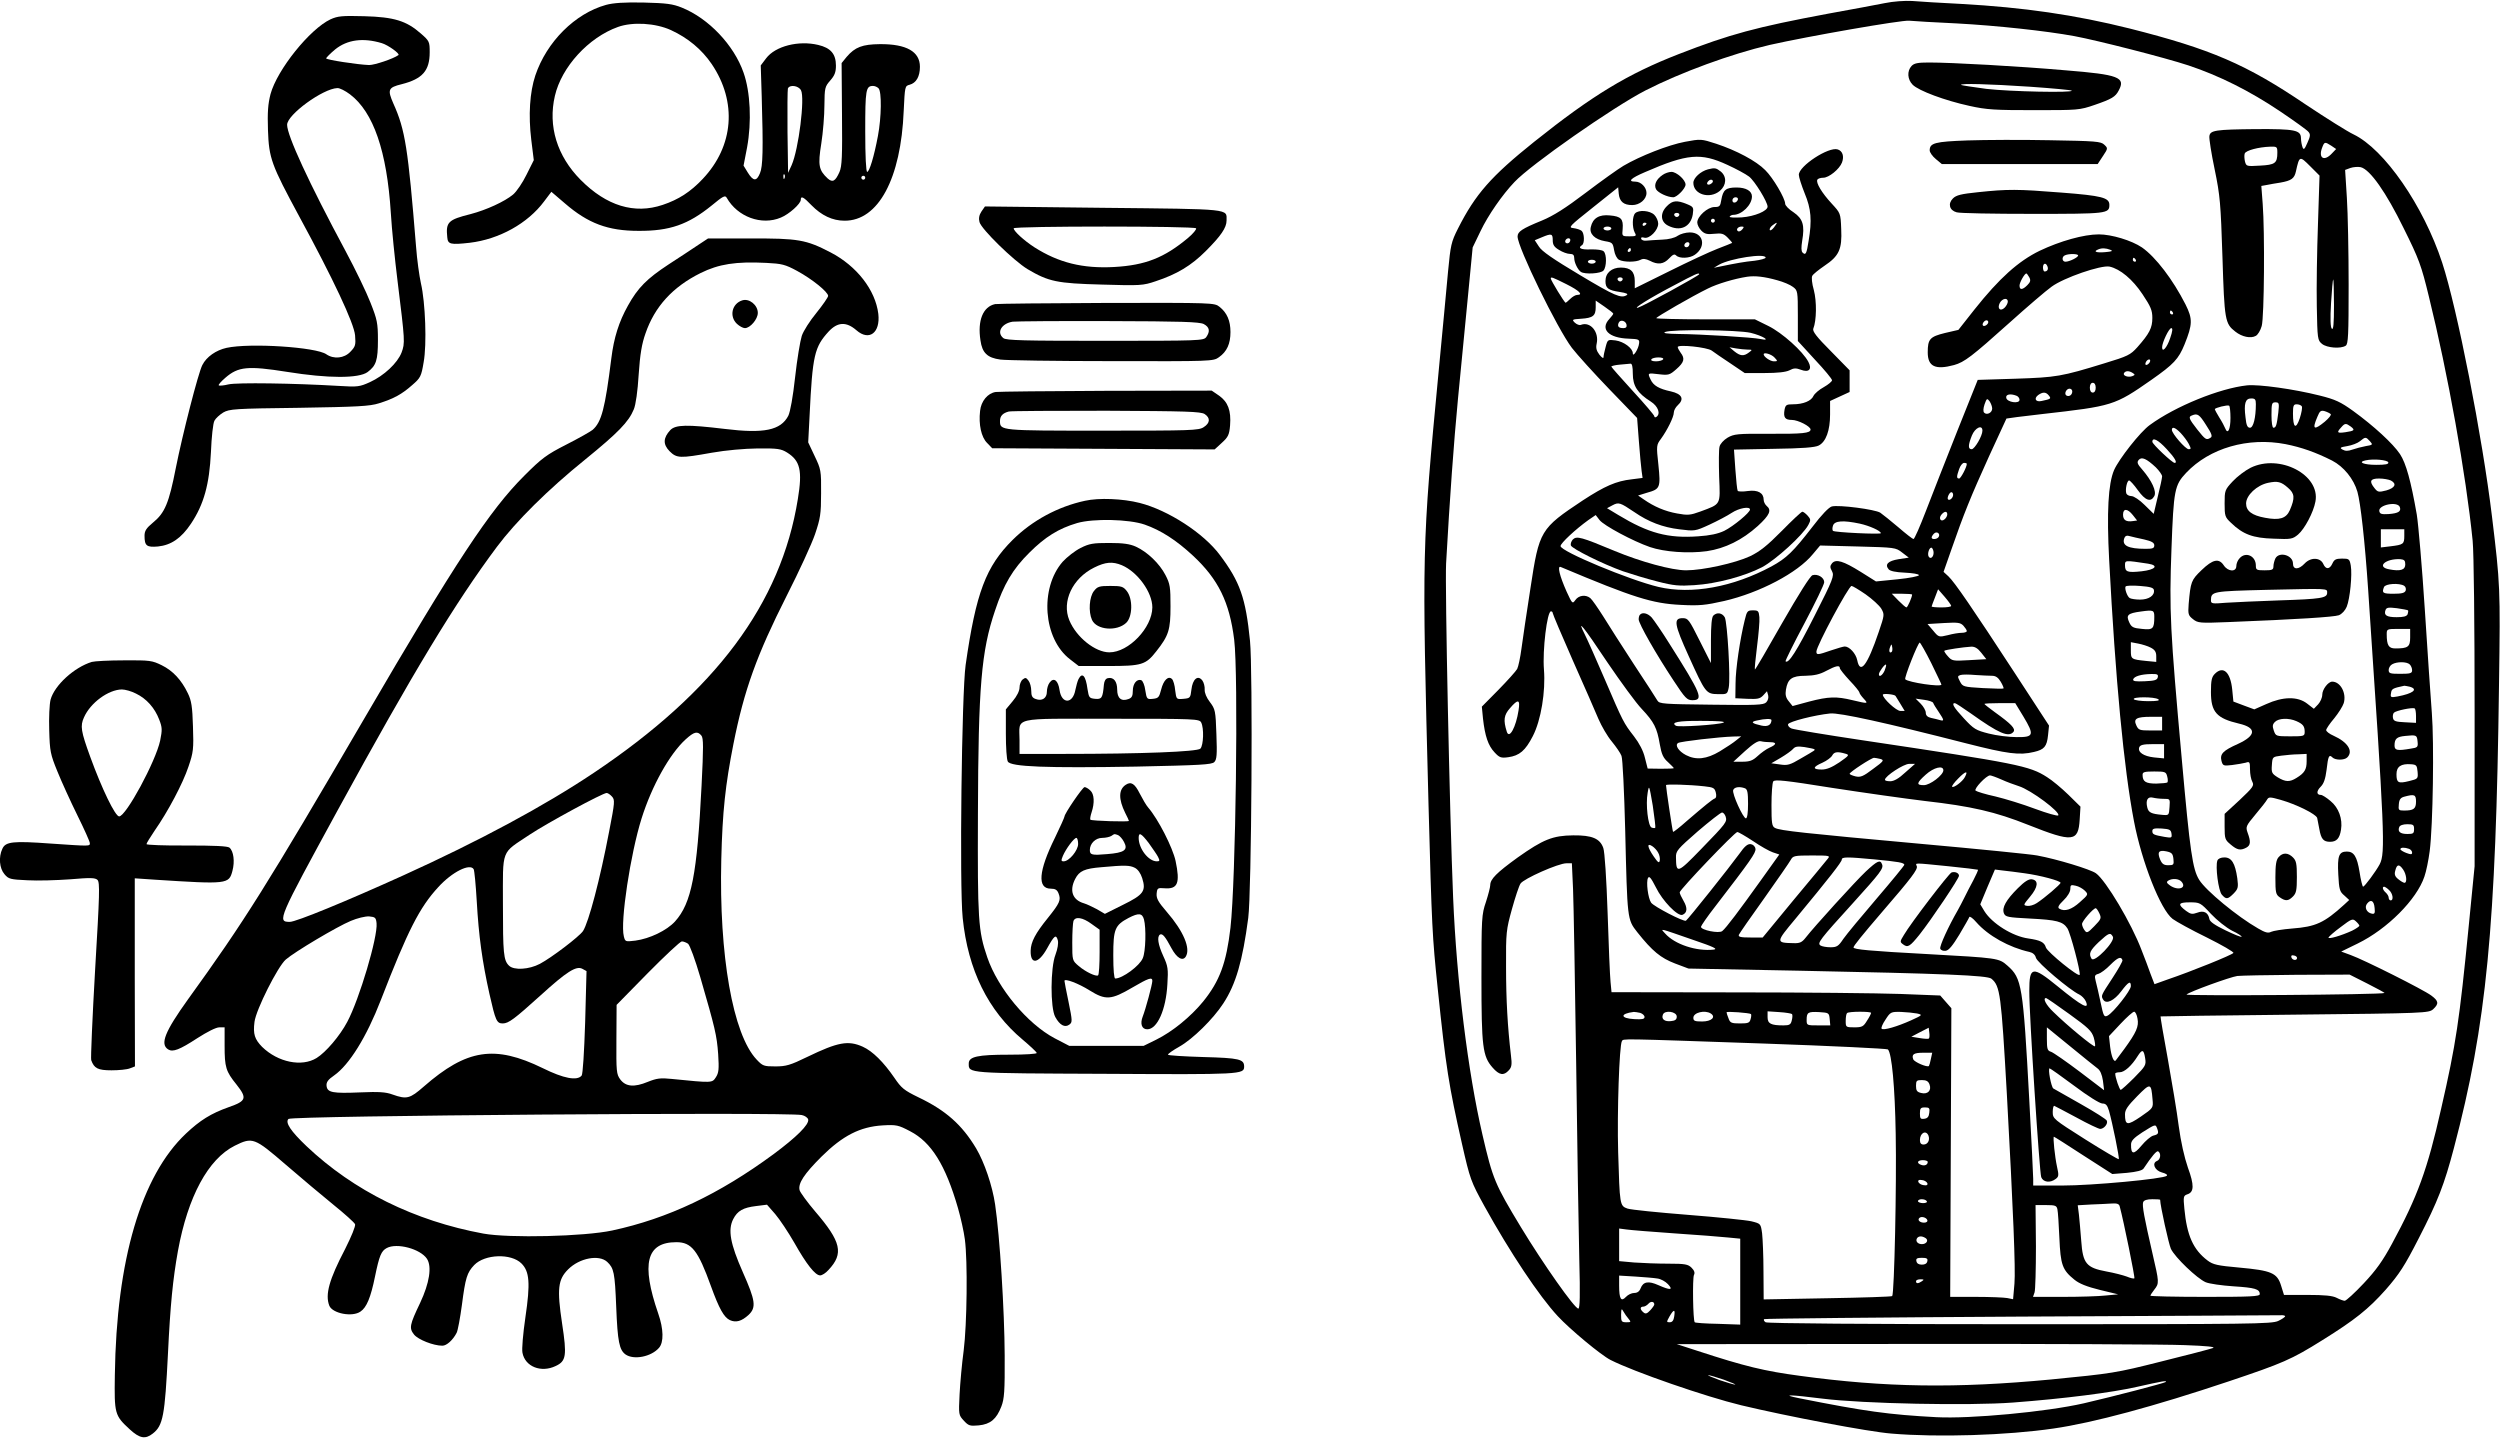 <?xml version="1.0" standalone="no"?>
<!DOCTYPE svg PUBLIC "-//W3C//DTD SVG 20010904//EN"
 "http://www.w3.org/TR/2001/REC-SVG-20010904/DTD/svg10.dtd">
<svg version="1.0" xmlns="http://www.w3.org/2000/svg"
 width="1280pt" height="736pt" viewBox="0 0 1280 736"
 preserveAspectRatio="xMidYMid meet">
<g transform="translate(0,736) scale(0.1,-0.1)"
fill="#000000" stroke="none">
<path d="M9650 7344 c-41 -8 -172 -33 -290 -54 -369 -69 -503 -105 -765 -207
-262 -102 -442 -211 -740 -449 -221 -177 -301 -268 -390 -444 -35 -69 -38 -85
-51 -220 -7 -80 -29 -309 -48 -510 -86 -905 -86 -905 -52 -2220 17 -632 19
-671 47 -940 42 -407 57 -498 124 -795 42 -185 46 -194 115 -320 131 -237 281
-462 376 -564 62 -67 222 -200 270 -224 120 -61 487 -188 669 -232 234 -56
653 -136 770 -145 237 -20 590 -9 829 26 203 29 517 114 896 241 277 93 322
112 480 211 167 104 236 159 325 259 69 79 97 122 168 261 99 192 132 278 181
464 167 633 215 1126 231 2378 7 490 6 509 -36 855 -49 407 -178 1065 -255
1300 -96 292 -296 581 -454 657 -30 14 -140 83 -245 153 -304 206 -486 284
-901 389 -280 70 -541 108 -864 126 -102 5 -214 12 -250 15 -37 2 -97 -2 -140
-11z m370 -104 c203 -11 454 -38 601 -65 118 -22 463 -110 584 -150 156 -52
313 -130 469 -235 74 -50 140 -97 146 -106 10 -12 9 -22 -6 -55 -15 -34 -19
-38 -25 -23 -4 11 -8 31 -8 47 -1 41 -31 47 -229 46 -209 -2 -236 -6 -240 -36
-2 -12 10 -89 27 -170 28 -135 31 -175 40 -450 10 -323 13 -340 66 -381 34
-27 79 -36 104 -22 11 5 25 29 31 51 13 47 16 483 5 625 l-7 92 28 5 c16 3 47
9 69 12 57 10 72 21 80 57 18 81 19 81 73 27 l48 -48 -8 -248 c-5 -136 -8
-326 -6 -421 3 -169 4 -174 27 -193 25 -20 95 -26 121 -9 13 8 15 54 15 312 0
167 -4 367 -9 445 l-9 143 27 10 c15 5 39 7 53 4 48 -12 130 -129 220 -313 78
-157 90 -189 129 -350 97 -393 190 -910 224 -1250 6 -61 10 -417 10 -885 l0
-781 -30 -305 c-48 -488 -65 -604 -141 -935 -71 -315 -121 -451 -252 -693 -47
-87 -81 -135 -145 -203 -46 -49 -90 -89 -97 -89 -7 0 -26 7 -41 15 -21 11 -62
15 -150 15 l-120 0 -15 48 c-20 65 -50 77 -214 92 -112 10 -134 15 -162 36
-74 56 -106 128 -119 265 -6 62 -5 67 15 74 35 11 36 47 3 137 -18 52 -36 131
-47 213 -9 72 -35 226 -56 344 -22 118 -38 215 -37 217 2 1 311 5 688 9 672 7
685 8 708 28 30 28 28 42 -10 70 -40 30 -345 183 -412 207 l-49 18 84 41 c152
74 303 226 342 343 9 25 21 84 27 130 17 132 23 557 11 708 -6 74 -22 313 -36
530 -14 217 -33 435 -41 485 -30 172 -55 263 -86 310 -36 54 -134 144 -240
221 -64 46 -91 59 -172 79 -131 33 -311 58 -371 52 -140 -15 -367 -107 -498
-203 -49 -35 -158 -174 -183 -231 -30 -70 -38 -215 -25 -462 32 -608 75 -1065
127 -1336 40 -209 136 -453 198 -500 19 -14 97 -57 175 -95 78 -39 139 -74
136 -79 -6 -10 -216 -95 -337 -136 l-67 -24 -20 52 c-10 29 -31 84 -46 122
-51 136 -183 358 -234 394 -28 20 -198 72 -301 91 -30 6 -300 33 -600 60 -594
54 -716 67 -742 81 -16 8 -18 25 -18 117 0 59 4 113 9 121 7 11 59 6 302 -33
162 -25 375 -55 474 -67 238 -27 361 -55 531 -123 227 -90 255 -87 262 28 l4
66 -62 61 c-35 34 -83 74 -109 90 -90 58 -150 70 -946 189 -187 28 -350 55
-362 60 -13 5 -20 15 -18 22 6 14 137 47 215 55 48 5 287 -48 697 -153 212
-54 273 -62 347 -44 52 12 66 27 72 86 l5 49 -176 270 c-216 331 -308 465
-339 494 l-25 23 41 117 c61 176 98 268 192 475 48 104 88 191 89 193 2 1 84
12 183 23 361 41 370 43 559 175 114 80 139 106 170 182 41 102 42 130 5 204
-65 128 -153 243 -223 292 -53 36 -156 67 -221 67 -77 0 -198 -34 -303 -84
-109 -53 -207 -141 -334 -301 l-82 -104 -69 -16 c-77 -19 -88 -31 -88 -99 0
-73 39 -91 135 -65 53 15 90 43 284 217 90 81 187 164 215 184 62 46 254 112
297 103 54 -12 118 -65 169 -142 42 -63 50 -82 50 -121 0 -51 -15 -80 -77
-150 -35 -39 -49 -46 -168 -82 -221 -68 -246 -72 -455 -79 l-194 -6 -106 -265
c-58 -146 -130 -330 -160 -408 -30 -78 -58 -142 -63 -142 -4 0 -39 27 -77 60
-39 33 -80 66 -93 75 -27 17 -211 41 -248 32 -15 -4 -52 -42 -99 -104 -99
-128 -133 -161 -210 -203 -197 -106 -409 -145 -579 -105 -147 35 -501 182
-501 209 0 15 78 87 142 133 l38 26 20 -26 c22 -28 171 -108 258 -138 73 -25
196 -34 291 -21 94 14 181 57 261 129 61 56 72 81 45 103 -8 7 -15 21 -15 31
0 35 -29 52 -81 45 -26 -4 -50 -3 -52 1 -3 5 -8 54 -12 110 l-7 101 203 4
c147 2 212 7 231 17 37 19 58 77 58 159 l0 69 50 23 50 23 0 56 0 55 -96 98
c-73 73 -95 102 -90 115 17 42 18 140 3 197 -10 35 -13 66 -8 74 5 9 33 31 62
51 75 50 91 85 86 188 -3 82 -4 82 -49 131 -50 54 -82 107 -73 122 3 6 17 10
30 10 29 0 83 44 96 78 12 32 3 59 -22 67 -46 15 -199 -85 -199 -130 0 -12 14
-55 30 -95 33 -79 38 -138 20 -244 -10 -65 -15 -75 -31 -59 -7 7 -7 27 -2 59
14 81 4 114 -44 147 -24 15 -43 35 -43 44 0 27 -62 133 -102 172 -46 47 -148
101 -251 135 -77 25 -79 25 -160 10 -85 -16 -230 -73 -315 -123 -27 -16 -114
-78 -193 -138 -104 -79 -166 -118 -224 -142 -103 -42 -125 -57 -125 -82 0 -55
203 -471 278 -570 27 -35 113 -130 192 -212 l142 -147 9 -118 c5 -64 11 -133
14 -153 l5 -36 -55 -7 c-81 -9 -139 -35 -251 -108 -218 -145 -223 -153 -268
-449 -19 -123 -40 -262 -46 -309 -6 -46 -16 -93 -22 -105 -6 -11 -49 -59 -96
-107 l-85 -86 6 -62 c10 -88 26 -137 59 -172 25 -27 33 -30 70 -25 58 8 88 34
126 108 42 81 66 229 57 341 -8 98 16 298 36 298 5 0 9 -4 9 -9 0 -5 46 -114
103 -243 57 -128 116 -263 131 -299 16 -37 46 -89 68 -115 22 -27 45 -60 50
-74 6 -14 14 -185 19 -380 11 -458 10 -457 62 -523 77 -97 120 -132 193 -160
l69 -26 565 -11 c748 -15 966 -24 986 -41 45 -37 50 -79 79 -589 33 -604 45
-897 39 -972 l-7 -80 -30 6 c-16 3 -89 6 -161 6 l-131 0 3 739 3 739 -29 33
-28 32 -205 8 c-112 4 -491 8 -841 8 l-637 1 -5 52 c-3 29 -10 188 -15 353 -6
178 -15 313 -22 333 -17 49 -58 66 -154 65 -105 -1 -154 -21 -284 -113 -109
-79 -141 -111 -141 -142 0 -10 -10 -49 -22 -86 -22 -64 -23 -83 -23 -387 0
-355 6 -403 57 -461 34 -39 57 -43 83 -14 15 16 17 30 11 77 -17 145 -25 282
-25 453 -1 176 1 190 30 295 17 61 36 119 44 131 16 25 194 104 235 104 l28 0
6 -132 c3 -73 10 -475 16 -893 5 -418 13 -871 16 -1007 5 -180 3 -248 -5 -248
-19 0 -180 229 -294 417 -133 220 -144 245 -197 474 -74 319 -132 785 -150
1213 -18 432 -42 1591 -36 1711 19 337 39 615 61 845 14 140 36 372 50 514
l25 259 40 83 c39 82 112 187 174 252 82 88 507 385 671 469 182 93 439 187
636 233 195 44 675 128 714 124 22 -2 132 -9 245 -14z m1916 -626 l25 -17 -22
-23 c-39 -42 -70 -24 -50 29 12 32 14 32 47 11z m-276 -36 c0 -54 -12 -62 -89
-66 -69 -4 -70 -4 -77 22 -3 14 -4 32 -1 40 6 16 71 33 130 35 35 1 37 0 37
-31z m-2816 -62 c44 -20 94 -47 111 -60 29 -22 95 -130 95 -154 0 -22 -66 -50
-132 -55 -38 -2 -65 -1 -62 4 3 5 11 9 19 9 43 0 95 51 95 94 0 28 -30 46 -79
46 -55 0 -69 -12 -78 -64 -5 -32 -9 -36 -35 -36 -35 0 -88 -48 -88 -79 0 -12
10 -31 21 -42 17 -17 30 -20 66 -16 38 4 48 1 69 -20 14 -14 24 -26 22 -27 -2
-1 -35 -15 -75 -30 -39 -15 -151 -67 -247 -115 l-176 -87 0 37 c0 48 -21 69
-71 69 -47 0 -79 -27 -79 -69 0 -37 14 -47 74 -56 32 -5 44 -10 35 -16 -29
-18 -60 -5 -242 104 -134 80 -194 121 -208 145 l-21 32 36 15 c50 21 56 19 56
-15 0 -23 7 -35 33 -50 17 -11 42 -20 55 -20 16 0 22 -6 22 -21 0 -23 18 -60
34 -71 20 -14 103 -9 116 7 16 19 17 82 1 98 -7 7 -34 11 -67 10 -50 -2 -68 7
-44 22 14 9 12 61 -2 73 -7 6 -26 12 -42 14 -28 3 -22 9 100 106 l129 103 3
-33 c4 -40 25 -58 69 -58 38 0 73 29 73 62 0 29 -28 58 -57 58 -41 0 -25 17
50 49 216 94 285 100 421 37z m54 -178 c-6 -18 -28 -21 -28 -4 0 9 7 16 16 16
9 0 14 -5 12 -12z m-118 -108 c0 -5 -4 -10 -10 -10 -5 0 -10 5 -10 10 0 6 5
10 10 10 6 0 10 -4 10 -10z m303 -34 c-10 -13 -20 -19 -22 -13 -2 5 4 16 15
24 26 19 27 16 7 -11z m-163 -11 c-7 -8 -16 -12 -21 -9 -13 8 -1 24 18 24 13
0 13 -3 3 -15z m-880 -53 c0 -13 -12 -22 -22 -16 -10 6 -1 24 13 24 5 0 9 -4
9 -8z m2765 -51 c15 -6 9 -9 -27 -12 -45 -4 -63 3 -35 14 18 8 39 7 62 -2z
m-165 -29 c0 -10 -45 -32 -65 -32 -18 0 -20 26 -2 33 20 9 67 8 67 -1z m-1600
-11 c0 -5 -26 -12 -57 -16 -51 -5 -91 -12 -183 -31 l-25 -5 27 16 c57 32 238
60 238 36z m1895 -11 c3 -5 1 -10 -4 -10 -6 0 -11 5 -11 10 0 6 2 10 4 10 3 0
8 -4 11 -10z m-2765 -10 c0 -5 -9 -10 -20 -10 -11 0 -20 5 -20 10 0 6 9 10 20
10 11 0 20 -4 20 -10z m2313 -24 c6 -15 -1 -26 -15 -26 -4 0 -8 9 -8 20 0 23
15 27 23 6z m-1783 -40 c0 -7 -287 -164 -313 -171 -33 -9 63 51 188 116 105
56 125 65 125 55z m1690 -16 c8 -15 6 -24 -10 -40 -25 -25 -40 -26 -40 -2 0
16 26 62 35 62 2 0 9 -9 15 -20z m-1290 -15 c30 -8 66 -23 80 -34 24 -18 25
-21 25 -148 l0 -129 87 -95 c49 -52 88 -99 88 -106 0 -6 -19 -22 -42 -35 -24
-13 -47 -33 -53 -45 -11 -26 -53 -43 -105 -43 -33 0 -38 -3 -43 -27 -7 -40 2
-53 37 -53 32 0 96 -33 96 -49 0 -19 -40 -23 -212 -22 -163 1 -180 -1 -213
-20 -20 -12 -38 -32 -41 -46 -4 -14 -4 -83 -2 -154 6 -147 11 -138 -96 -178
-52 -19 -65 -20 -119 -10 -62 11 -118 35 -171 72 l-29 20 45 14 c68 19 71 25
59 143 -11 99 -10 102 13 133 32 44 66 112 66 135 0 10 9 27 20 37 35 32 22
58 -35 71 -61 13 -90 30 -104 61 -16 34 -16 34 42 27 50 -6 56 -4 90 26 40 35
45 54 22 84 -8 11 -15 24 -15 29 0 15 151 -1 174 -18 12 -9 54 -38 95 -65 l74
-50 101 0 c68 0 110 5 128 14 22 12 34 12 58 3 42 -16 59 2 39 40 -28 54 -134
149 -205 184 l-69 34 -252 0 c-139 0 -253 3 -253 6 0 6 183 112 265 152 48 24
135 50 200 60 40 6 88 1 155 -18z m-1080 -20 c66 -33 88 -55 55 -55 -8 0 -24
-9 -35 -20 -11 -11 -22 -20 -24 -20 -6 0 -76 115 -76 124 0 10 8 7 80 -29z
m288 24 c-2 -6 -8 -10 -13 -10 -5 0 -11 4 -13 10 -2 6 4 11 13 11 9 0 15 -5
13 -11z m3642 -131 c0 -96 -3 -129 -11 -121 -7 7 -9 49 -4 132 4 67 9 121 11
121 2 0 4 -59 4 -132z m-1670 18 c0 -8 -7 -22 -16 -31 -22 -22 -40 -5 -25 24
13 24 41 28 41 7z m-2020 -62 c0 -3 -9 -15 -20 -27 -49 -52 -4 -98 99 -101 52
-2 56 -4 53 -25 -3 -28 -32 -73 -32 -50 0 26 -46 60 -88 66 -40 5 -41 5 -51
-33 -6 -22 -11 -45 -11 -53 0 -8 -9 -2 -21 13 -15 20 -19 34 -14 57 13 59 -32
114 -80 96 -8 -4 -22 2 -32 11 -16 16 -14 17 32 20 61 4 75 15 75 59 l0 34 45
-31 c25 -17 45 -33 45 -36z m2865 6 c3 -5 1 -10 -4 -10 -6 0 -11 5 -11 10 0 6
2 10 4 10 3 0 8 -4 11 -10z m-2797 -63 c2 -11 -3 -17 -16 -17 -24 0 -32 8 -25
26 7 20 37 13 41 -9z m1852 14 c0 -12 -20 -25 -27 -18 -7 7 6 27 18 27 5 0 9
-4 9 -9z m931 -83 c-16 -48 -41 -76 -41 -46 0 24 35 98 47 98 8 0 7 -15 -6
-52z m-2148 28 c62 -15 109 -44 52 -32 -41 9 -309 25 -420 26 -60 1 -83 4 -70
10 34 15 373 11 438 -4z m-15 -86 c25 0 25 -1 6 -15 -26 -20 -44 -18 -74 6
l-25 21 34 -6 c18 -3 45 -6 59 -6z m137 -40 c18 -19 17 -20 -3 -20 -18 0 -52
23 -52 36 0 12 39 1 55 -16z m-570 -10 c-3 -5 -20 -10 -36 -10 -18 0 -28 4
-24 10 3 6 20 10 36 10 18 0 28 -4 24 -10z m2493 -12 c-2 -6 -10 -14 -16 -16
-7 -2 -10 2 -6 12 7 18 28 22 22 4z m-2648 -62 c0 -62 24 -99 92 -142 38 -24
52 -64 28 -79 -5 -3 -10 -2 -10 4 0 5 -49 63 -110 129 -60 66 -110 122 -110
125 0 3 19 8 43 10 23 2 48 4 55 5 8 1 12 -15 12 -52z m2560 4 c12 -8 12 -10
-3 -16 -22 -8 -50 3 -42 16 8 12 25 13 45 0z m-190 -75 c0 -16 -6 -25 -15 -25
-9 0 -15 9 -15 25 0 16 6 25 15 25 9 0 15 -9 15 -25z m-120 -19 c0 -18 -16
-29 -30 -21 -13 8 -1 35 16 35 8 0 14 -6 14 -14z m-120 -21 c13 -16 11 -18
-37 -28 -30 -7 -41 12 -18 30 24 17 40 17 55 -2z m-166 -1 c9 -3 16 -13 16
-21 0 -22 -64 -13 -68 10 -4 18 21 23 52 11z m-124 -66 c0 -21 -27 -35 -41
-21 -6 6 -5 22 2 43 11 31 13 32 26 15 7 -11 13 -27 13 -37z m1350 23 c0 -70
-13 -121 -30 -121 -13 0 -19 12 -23 53 -9 71 -1 97 29 97 20 0 24 -5 24 -29z
m115 -43 c-8 -66 -12 -78 -25 -78 -6 0 -10 27 -10 65 0 59 2 65 20 65 19 0 20
-4 15 -52z m-245 -28 c0 -59 -14 -87 -27 -53 -4 10 -17 35 -30 55 -13 21 -23
40 -23 43 0 7 64 23 73 18 4 -2 7 -31 7 -63z m365 60 c4 -6 -1 -33 -10 -61
-20 -60 -35 -50 -35 24 0 40 3 47 19 47 11 0 23 -5 26 -10z m148 -40 c5 -4 -9
-21 -30 -39 -56 -46 -66 -40 -38 25 12 30 18 34 37 29 13 -4 27 -11 31 -15z
m-638 -56 c29 -44 34 -59 23 -65 -21 -14 -26 -11 -68 42 -43 55 -47 65 -27 72
28 12 38 5 72 -49z m741 -8 c23 -18 19 -22 -28 -29 -42 -6 -46 -2 -21 25 19
22 24 22 49 4z m-1886 -21 c0 -27 -40 -95 -55 -95 -19 0 -19 20 1 70 16 40 54
58 54 25z m1015 -12 c15 -16 33 -40 41 -55 13 -25 13 -28 0 -28 -16 0 -86 80
-86 99 0 19 18 12 45 -16z m969 -42 c16 -18 15 -19 -21 -25 -21 -4 -52 -12
-69 -18 -22 -8 -36 -8 -50 0 -16 9 -13 12 24 18 24 4 53 15 65 25 28 23 30 23
51 0z m-1040 -41 c41 -44 56 -70 40 -70 -12 0 -114 96 -114 108 0 25 29 11 74
-38z m608 26 c81 -16 155 -42 238 -84 60 -31 111 -94 130 -160 16 -56 38 -251
55 -502 84 -1245 89 -1348 59 -1405 -19 -36 -77 -114 -85 -115 -3 0 -12 34
-18 75 -13 80 -29 105 -65 105 -41 0 -49 -22 -44 -117 4 -77 7 -88 31 -108
l25 -23 -26 -24 c-102 -93 -146 -113 -266 -122 -50 -4 -98 -12 -108 -17 -15
-8 -30 -4 -66 17 -107 61 -268 194 -302 249 -34 54 -47 144 -89 615 -60 666
-65 761 -53 1081 11 302 16 325 75 388 120 127 317 184 509 147z m-664 -119
c17 -17 32 -38 32 -46 0 -8 -10 -55 -22 -103 l-21 -89 -47 46 c-25 25 -55 45
-67 45 -11 0 -23 6 -26 13 -7 18 3 67 14 67 5 0 25 -22 45 -50 38 -53 66 -63
84 -30 13 24 -13 79 -61 135 -26 29 -29 38 -19 50 15 18 40 7 88 -38z m1190
26 c3 -10 -14 -13 -62 -13 -64 0 -97 14 -54 23 42 9 111 2 116 -10z m-2158 -8
c0 -17 -31 -75 -39 -75 -14 0 -14 9 0 49 6 17 17 31 25 31 8 0 14 -2 14 -5z
m2171 -85 c32 -17 22 -38 -23 -51 -39 -10 -44 -9 -60 11 -29 36 -23 50 23 50
22 0 49 -5 60 -10z m-2241 -74 c0 -15 -18 -31 -26 -23 -7 7 7 37 17 37 5 0 9
-6 9 -14z m-1632 -88 c72 -50 146 -78 230 -88 79 -10 81 -10 155 24 41 19 92
46 113 60 38 25 94 35 94 17 0 -15 -84 -85 -132 -109 -32 -15 -72 -24 -134
-28 -154 -11 -254 16 -408 109 l-58 35 28 15 c32 17 39 14 112 -35z m3919 26
c8 -22 -6 -32 -57 -36 -36 -2 -45 0 -48 15 -6 32 93 52 105 21z m-1367 -41
l22 -28 -22 -3 c-34 -5 -50 5 -50 33 0 33 23 32 50 -2z m-950 3 c0 -7 -6 -19
-14 -25 -19 -16 -32 5 -16 24 16 19 30 19 30 1z m-448 -47 c50 -11 108 -37
108 -49 0 -7 -237 4 -245 12 -4 3 -4 16 0 27 8 25 52 28 137 10z m2788 -63 c0
-42 -5 -45 -70 -53 l-50 -6 0 47 0 46 60 0 60 0 0 -34z m-2384 -5 c-8 -13 -36
-15 -36 -3 0 4 5 13 12 20 14 14 34 0 24 -17z m1052 -13 c39 -9 52 -17 52 -30
0 -15 -8 -18 -44 -18 -91 0 -124 17 -109 56 4 10 13 14 27 9 11 -3 45 -11 74
-17z m-1239 -67 l34 -26 -52 -8 c-55 -9 -72 -27 -51 -52 8 -9 36 -15 83 -17
40 -2 72 -7 72 -13 0 -5 -49 -15 -110 -21 l-110 -11 -78 49 c-90 56 -127 67
-147 44 -11 -14 -11 -21 0 -41 12 -23 6 -40 -89 -227 -92 -182 -134 -248 -149
-234 -2 3 41 90 97 195 55 104 101 199 101 210 0 24 -33 44 -60 36 -12 -4 -70
-96 -156 -246 -75 -132 -137 -239 -139 -237 -2 2 3 55 11 118 8 63 14 131 12
150 -3 32 -6 35 -33 35 -28 0 -31 -4 -42 -50 -24 -97 -47 -251 -47 -325 l-1
-75 62 -3 c52 -2 64 0 81 18 l19 21 6 -21 c3 -12 -1 -27 -10 -36 -14 -14 -51
-15 -281 -12 -245 3 -266 4 -276 21 -6 11 -60 94 -120 185 -60 92 -131 203
-158 247 -28 44 -57 86 -66 93 -24 19 -59 14 -76 -10 -15 -21 -16 -20 -45 43
-36 81 -49 134 -30 126 373 -157 469 -187 614 -194 94 -5 126 -2 223 20 181
42 376 144 454 240 l37 44 193 -5 c189 -5 194 -5 227 -31z m161 -1 c0 -22 -16
-35 -25 -20 -9 14 4 52 16 45 5 -4 9 -15 9 -25z m2415 -60 c0 -28 -25 -36 -82
-25 -68 12 -19 56 57 52 20 -2 25 -7 25 -27z m-1317 4 c57 -9 38 -31 -33 -39
-74 -8 -85 -3 -85 31 0 26 -1 26 118 8z m30 -135 c5 -28 -26 -49 -71 -49 -23
0 -47 4 -53 8 -13 8 -27 49 -21 59 3 5 36 6 73 3 53 -4 70 -9 72 -21z m1281
22 c8 -5 11 -16 8 -25 -5 -12 -20 -16 -62 -16 -55 0 -61 4 -49 34 7 18 78 22
103 7z m-2757 -44 c34 -24 70 -57 80 -73 17 -30 17 -32 -13 -120 -58 -171 -95
-220 -110 -144 -7 34 -40 70 -64 70 -6 0 -38 -9 -70 -20 -69 -24 -75 -24 -75
-6 0 28 165 336 180 336 5 0 37 -19 72 -43z m438 -59 c0 -5 -22 -8 -50 -8 -27
0 -50 2 -50 5 0 2 8 23 17 46 l16 42 34 -39 c18 -21 33 -42 33 -46z m-200 58
c0 -13 -23 -66 -29 -66 -4 0 -22 16 -41 35 l-34 35 52 0 c29 0 52 -2 52 -4z
m2539 -81 c2 -2 1 -11 -2 -20 -5 -11 -21 -15 -56 -15 -52 0 -67 10 -57 37 5
13 16 14 58 9 29 -4 54 -9 57 -11z m-1299 -33 c0 -62 -7 -68 -63 -62 -45 4
-54 9 -65 33 -18 38 -8 47 59 56 65 9 69 7 69 -27z m-960 -73 c0 -5 -12 -9
-26 -9 -14 0 -46 -5 -71 -12 -46 -11 -47 -11 -75 23 l-29 34 83 5 c72 4 85 3
101 -14 9 -10 17 -22 17 -27z m-1839 -162 c68 -100 146 -207 175 -237 63 -67
78 -97 92 -180 9 -52 18 -71 42 -92 16 -15 30 -29 30 -31 0 -2 -30 -3 -67 -3
l-67 1 -14 55 c-8 35 -29 75 -56 110 -53 68 -56 74 -150 293 -42 98 -88 201
-102 229 -44 87 -9 44 117 -145z m4109 129 c0 -48 -11 -56 -76 -56 -34 0 -44
16 -44 73 0 26 1 27 60 27 l60 0 0 -44z m-2452 -131 c28 -58 52 -107 52 -110
0 -14 -169 11 -185 27 -7 6 65 188 74 188 3 0 30 -47 59 -105z m1124 79 c21
-11 28 -22 28 -44 l0 -29 -52 5 c-77 8 -78 9 -78 55 l0 41 37 -7 c21 -4 50
-13 65 -21z m-1326 -21 c-11 -11 -17 4 -9 23 7 18 8 18 11 1 2 -10 1 -21 -2
-24z m458 -5 l26 -33 -88 -5 c-83 -5 -88 -4 -109 20 -12 13 -20 26 -18 28 4 5
99 19 137 21 19 1 34 -8 52 -31z m2194 -60 c7 -7 12 -20 12 -30 0 -15 -9 -18
-60 -18 -53 0 -60 2 -60 20 0 10 8 24 18 29 24 14 75 14 90 -1z m-2689 -32
c-11 -24 -29 -36 -29 -18 0 12 31 54 36 49 3 -2 -1 -16 -7 -31z m-229 13 c0
-5 23 -34 50 -63 28 -29 50 -57 50 -61 0 -5 10 -19 22 -32 25 -27 23 -27 -57
-8 -82 20 -123 19 -222 -7 l-85 -23 -20 25 c-15 18 -18 34 -14 59 9 55 30 71
100 71 45 1 73 7 106 25 49 26 70 31 70 14z m779 -39 c19 0 32 -9 45 -31 10
-17 16 -32 14 -34 -1 -2 -49 -1 -106 2 -100 6 -103 7 -117 34 -13 25 -13 28 3
33 9 3 44 3 76 0 32 -2 71 -4 85 -4z m849 -7 c-3 -15 -16 -19 -67 -21 -47 -2
-62 0 -59 10 5 15 40 26 91 27 32 1 38 -2 35 -16z m1290 -49 c45 -13 17 -35
-63 -50 -34 -6 -37 -5 -33 17 3 22 7 25 68 38 3 0 15 -2 28 -5z m-2633 -47 c1
-1 12 -19 24 -39 l23 -38 -22 0 c-21 0 -90 64 -90 83 0 8 60 2 65 -6z m1345
-17 c11 -7 -5 -10 -52 -10 -37 0 -70 5 -73 10 -8 13 105 13 125 0z m-1152 -19
c2 -6 14 -26 28 -46 29 -43 29 -48 7 -42 -10 3 -30 8 -45 11 -19 4 -28 13 -28
27 0 11 -12 32 -26 46 l-26 26 43 -6 c24 -3 45 -10 47 -16z m-2123 -38 c-13
-85 -47 -149 -60 -110 -19 60 -15 86 16 121 42 49 53 46 44 -11z m2316 -16
c143 -102 193 -124 218 -94 12 16 -11 40 -96 101 -29 21 -53 40 -53 42 0 2 35
4 79 4 l79 0 42 -69 c57 -95 53 -106 -35 -105 -39 0 -103 8 -142 18 -67 17
-77 23 -128 78 -52 56 -65 78 -46 78 4 0 41 -24 82 -53z m2279 -13 l0 -35 -57
3 c-47 2 -58 6 -61 22 -2 10 0 22 5 27 11 11 94 28 106 22 4 -2 7 -20 7 -39z
m-1300 -39 l0 -35 -60 0 c-55 0 -61 2 -72 26 -16 34 0 44 75 44 l57 0 0 -35z
m-2000 18 c-1 -25 -19 -35 -51 -28 -50 11 -58 19 -24 26 43 10 75 10 75 2z
m-246 -13 c-29 -11 -229 -24 -243 -16 -29 18 11 26 132 25 84 0 124 -3 111 -9z
m3554 -97 c3 -28 0 -31 -35 -36 -69 -12 -83 -9 -83 16 0 35 12 45 55 49 57 6
60 5 63 -29z m-3488 7 c-14 -12 -52 -37 -85 -57 -67 -40 -121 -46 -173 -19
-38 20 -58 51 -40 62 13 8 211 31 283 33 l40 1 -25 -20z m173 -10 c35 0 34
-12 -3 -28 -16 -7 -44 -27 -61 -43 -25 -23 -40 -29 -78 -29 l-46 0 60 55 c42
38 66 53 80 50 11 -3 32 -5 48 -5z m2017 -46 l0 -37 -51 5 c-54 6 -85 27 -76
52 5 12 21 16 67 16 l60 0 0 -36z m-1791 10 c5 -5 8 -3 -68 -47 -57 -34 -69
-37 -108 -31 l-44 6 48 28 c27 16 55 36 63 45 11 13 23 15 59 10 25 -4 48 -9
50 -11z m160 -23 c21 -6 19 -9 -31 -44 -39 -26 -65 -37 -91 -37 -48 0 -47 13
4 35 22 10 45 27 50 37 10 19 27 21 68 9z m179 -27 c20 -6 17 -11 -38 -51 -50
-38 -64 -44 -90 -38 -16 4 -30 10 -30 13 0 9 112 82 125 82 6 0 20 -3 33 -6z
m127 -69 c-33 -31 -58 -45 -77 -45 -16 0 -28 3 -27 8 1 19 96 81 124 81 l30 0
-50 -44z m2623 4 c3 -36 2 -37 -43 -48 -56 -14 -65 -9 -65 35 0 39 23 55 75
51 27 -2 30 -6 33 -38z m-2428 7 c0 -24 -68 -76 -100 -76 -40 0 -38 11 10 54
41 37 90 49 90 22z m110 -35 c-12 -23 -58 -57 -65 -49 -3 3 11 22 31 42 38 39
53 42 34 7z m1036 4 c4 -14 4 -28 1 -31 -3 -3 -28 -5 -57 -6 -54 0 -70 10 -70
45 0 14 9 17 60 17 56 0 60 -2 66 -25z m-849 -16 c26 -12 67 -27 89 -34 62
-19 217 -135 202 -150 -4 -4 -57 11 -119 34 -61 23 -152 51 -202 63 -51 11
-96 25 -102 30 -10 9 55 78 74 78 5 0 31 -9 58 -21z m-1520 -35 c45 -5 52 -8
58 -32 4 -16 2 -28 -5 -30 -13 -5 -51 -36 -143 -115 -37 -33 -69 -58 -71 -56
-3 3 -36 225 -36 239 0 6 116 3 197 -6z m-252 -212 c-2 -3 -11 -2 -19 1 -18 7
-31 119 -20 178 7 42 8 40 26 -65 9 -61 15 -112 13 -114z m459 202 c13 -5 16
-22 16 -80 0 -45 -4 -74 -11 -74 -14 0 -72 127 -65 145 6 16 33 19 60 9z
m3436 -68 c0 -37 -12 -46 -61 -46 -28 0 -30 2 -27 32 2 25 9 34 28 39 52 14
60 11 60 -25z m-1292 14 c33 0 33 0 30 -42 -3 -43 -3 -43 -38 -40 -56 5 -70
12 -76 38 -9 37 2 57 29 50 12 -3 37 -6 55 -6z m-2243 -90 c9 -28 4 -34 -124
-166 -123 -127 -129 -129 -130 -44 -1 33 7 42 111 133 62 53 118 97 125 97 6
0 14 -9 18 -20z m3525 -65 c0 -22 -4 -25 -34 -25 -37 0 -51 12 -42 35 3 9 19
15 41 15 31 0 35 -3 35 -25z m-1242 -23 c3 -22 1 -23 -35 -17 -56 10 -63 13
-63 30 0 13 10 15 48 13 40 -3 47 -6 50 -26z m-2143 -38 c38 -26 84 -52 102
-58 l33 -11 -95 -133 c-111 -155 -177 -243 -197 -259 -16 -14 -110 5 -109 22
1 6 33 53 73 104 181 235 209 275 206 295 -2 13 -12 22 -24 24 -16 2 -31 -10
-59 -50 -47 -65 -262 -335 -273 -342 -11 -7 -163 72 -178 92 -16 22 -27 108
-16 127 6 12 16 -1 40 -48 34 -70 112 -150 136 -141 25 10 27 35 6 71 -11 19
-20 38 -20 44 0 14 282 309 295 309 6 0 42 -21 80 -46z m-485 -60 c7 -12 10
-30 8 -40 -3 -15 -9 -11 -31 21 -33 48 -36 71 -8 53 11 -7 25 -22 31 -34z
m3844 20 c9 -3 16 -12 16 -19 0 -11 -6 -11 -30 -2 -16 6 -30 15 -30 19 0 10
22 10 44 2z m-1206 -52 c3 -29 1 -32 -26 -32 -23 0 -32 6 -42 29 -16 39 -7 50
32 42 28 -6 33 -12 36 -39z m-1770 1 c-8 -10 -86 -105 -174 -210 l-159 -193
-63 0 c-50 0 -63 3 -59 14 3 7 61 91 130 187 68 96 129 184 136 197 11 20 18
22 108 22 90 0 95 -1 81 -17z m238 -3 c125 -12 154 -17 154 -28 0 -4 -64 -82
-141 -172 -78 -91 -155 -184 -171 -207 -25 -38 -34 -43 -66 -43 -20 0 -43 4
-51 9 -18 12 -5 29 165 216 143 158 159 179 150 200 -9 25 -24 18 -83 -37 -53
-50 -264 -282 -309 -340 -18 -23 -30 -28 -60 -27 -93 2 -93 3 8 124 173 209
238 292 238 304 0 14 27 14 166 1z m378 -35 c82 -8 151 -17 153 -18 2 -2 -9
-26 -23 -53 -15 -27 -35 -67 -46 -89 -11 -22 -26 -51 -34 -65 -49 -85 -94
-184 -90 -197 3 -8 15 -13 28 -11 16 2 36 27 70 83 26 44 49 84 51 90 2 5 18
-6 35 -26 61 -70 169 -130 273 -153 17 -4 29 -14 33 -30 6 -24 175 -167 222
-188 12 -6 27 -21 33 -34 21 -47 -18 -27 -144 76 -130 106 -145 103 -145 -24
-1 -118 52 -927 61 -953 10 -26 45 -31 73 -10 17 12 18 19 8 63 -11 50 -22
154 -16 154 2 0 70 -43 151 -96 l148 -95 75 6 c50 5 78 12 85 22 42 63 67 93
75 88 16 -10 12 -42 -6 -49 -28 -11 -12 -49 25 -59 20 -5 30 -12 25 -17 -16
-16 -382 -50 -536 -50 l-148 0 0 34 c0 18 -9 199 -20 402 -32 592 -38 625
-112 690 -44 39 -49 39 -408 59 -298 16 -380 24 -380 34 0 8 41 59 150 186
146 169 180 214 174 230 -7 18 -21 18 160 0z m2330 -17 c17 -24 22 -68 7 -68
-5 0 -19 8 -31 18 -18 14 -22 25 -16 45 8 33 20 34 40 5z m-1939 -19 c82 -11
185 -39 185 -49 0 -8 -82 -78 -122 -104 -15 -10 -37 -16 -49 -14 -21 3 -20 5
15 47 41 49 45 84 9 89 -16 2 -37 -11 -72 -46 -60 -60 -82 -99 -71 -128 8 -19
19 -21 133 -27 138 -7 169 -15 192 -50 16 -25 68 -222 63 -238 -5 -14 -165
116 -173 140 -8 27 -28 37 -90 46 -81 11 -186 77 -225 140 l-21 35 37 89 38
89 40 -5 c23 -2 73 -9 111 -14z m805 -44 c27 -32 -18 -47 -59 -19 -18 13 -20
18 -10 25 21 13 55 11 69 -6z m-496 -45 c19 -19 19 -20 -25 -59 -43 -39 -79
-50 -106 -33 -9 6 -3 18 22 42 21 20 35 44 35 58 0 21 3 23 28 17 15 -3 36
-15 46 -25z m1558 3 c19 -17 25 -53 8 -53 -5 0 -10 6 -10 14 0 7 -7 19 -15 26
-15 13 -20 30 -8 30 3 0 15 -7 25 -17z m-74 -92 c3 -26 0 -32 -14 -29 -27 5
-40 33 -24 52 19 24 35 14 38 -23z m-838 -30 c31 -33 79 -71 108 -86 30 -14
52 -29 49 -31 -3 -3 -40 12 -83 33 -54 26 -80 44 -82 58 -6 33 -29 45 -62 32
-25 -9 -34 -8 -57 9 -45 34 -41 44 18 44 52 0 55 -1 109 -59z m-571 2 c11 -24
9 -29 -26 -65 -34 -35 -39 -37 -50 -21 -7 9 -13 24 -13 32 0 15 58 81 70 81 4
0 12 -12 19 -27z m1331 -63 c0 -3 -17 -15 -37 -25 -54 -25 -125 -46 -121 -35
2 5 30 30 63 54 55 42 61 44 77 29 10 -9 18 -19 18 -23z m-3406 -74 c100 -34
123 -45 100 -48 -88 -10 -200 27 -249 83 -24 27 -39 30 149 -35z m2144 18 c13
-24 -95 -135 -109 -113 -16 26 -9 42 37 86 52 48 59 50 72 27z m943 -109 c-1
-15 -24 -12 -29 3 -3 9 2 13 12 10 10 -1 17 -7 17 -13z m-894 -11 c2 -5 -22
-47 -52 -93 -59 -90 -59 -89 -46 -110 15 -24 56 -4 92 44 37 49 49 55 49 26 0
-22 -89 -135 -119 -151 -18 -9 -21 -4 -36 68 -9 42 -20 91 -25 109 -7 27 -5
32 14 37 11 3 39 23 61 46 38 38 55 45 62 24z m1254 -120 c50 -25 89 -47 88
-48 -10 -9 -1023 -16 -1014 -8 14 14 224 90 260 95 17 2 153 5 303 6 l272 1
91 -46z m-1526 -156 c97 -70 114 -86 125 -120 6 -22 9 -42 6 -45 -6 -6 -144
108 -213 176 -37 35 -56 71 -37 71 3 0 57 -37 119 -82z m-2197 6 c12 -4 22
-13 22 -21 0 -11 -12 -13 -52 -11 -73 4 -75 28 -3 37 6 0 20 -2 33 -5z m187
-19 c0 -15 -8 -21 -29 -23 -33 -4 -51 10 -42 33 9 25 71 16 71 -10z m174 16
c28 -18 4 -41 -44 -41 -38 0 -45 3 -45 19 0 27 59 41 89 22z m206 -3 c2 -2 2
-14 -2 -26 -5 -19 -12 -22 -54 -22 -44 0 -51 3 -59 26 -6 14 -10 28 -10 31 0
6 119 -3 125 -9z m210 0 c3 -3 3 -17 -1 -32 -5 -22 -12 -26 -43 -26 -64 0 -81
9 -81 42 l0 30 60 -4 c33 -2 62 -7 65 -10z m193 -25 l3 -33 -60 0 c-60 0 -61
0 -61 28 0 39 7 43 65 40 48 -3 50 -4 53 -35z m212 31 c0 -4 -9 -22 -21 -40
-18 -30 -25 -34 -65 -34 -43 0 -44 1 -44 33 0 19 3 37 7 40 8 9 123 9 123 1z
m235 -3 c30 -7 29 -8 -30 -35 -71 -32 -142 -53 -151 -43 -4 4 5 25 20 47 25
39 28 40 79 39 28 -1 66 -5 82 -8z m1129 -26 c8 -40 -6 -71 -67 -155 -22 -30
-42 -57 -44 -59 -10 -12 -23 20 -29 69 l-6 55 59 63 c32 34 63 62 70 62 6 0
14 -16 17 -35z m-1068 -102 c-2 -3 -24 -2 -47 2 l-43 7 44 23 45 23 3 -25 c2
-14 1 -27 -2 -30z m863 -153 c14 -10 23 -31 28 -63 l6 -49 -125 95 c-69 52
-135 98 -147 102 -18 5 -21 14 -21 66 l0 59 119 -97 c66 -54 129 -105 140
-113z m-1707 127 c345 -12 630 -26 634 -30 20 -19 36 -192 40 -432 5 -255 -7
-820 -18 -831 -3 -3 -153 -8 -332 -11 l-326 -6 -1 144 c0 79 -4 167 -7 194 -7
50 -7 50 -55 62 -26 6 -172 21 -325 33 -152 12 -291 26 -309 32 -40 14 -40 18
-48 288 -6 206 6 547 19 569 9 14 -27 14 728 -12z m1951 -74 c6 -36 3 -41 -55
-100 -35 -35 -66 -63 -70 -63 -6 0 -28 63 -28 83 0 4 10 7 23 7 24 0 61 33 92
83 23 36 31 34 38 -10z m-1097 -5 c-3 -17 -8 -33 -10 -36 -9 -8 -74 20 -80 34
-10 26 3 34 51 34 l46 0 -7 -32z m735 -138 c69 -52 130 -90 143 -90 18 0 25
-8 34 -37 17 -60 55 -244 50 -248 -2 -2 -79 43 -171 101 -164 104 -167 106
-167 141 0 19 4 33 8 31 4 -1 55 -29 114 -60 58 -32 113 -58 121 -58 19 0 41
26 34 42 -2 7 -62 45 -133 85 -71 40 -134 76 -141 80 -11 8 -29 103 -19 103 3
0 60 -40 127 -90z m-742 8 c12 -31 -9 -53 -43 -44 -21 5 -26 12 -26 36 0 27 3
30 30 30 23 0 33 -6 39 -22z m1142 -77 c4 -43 4 -44 -60 -88 -69 -47 -81 -46
-81 12 0 23 14 43 62 92 69 70 72 69 79 -16z m-1143 -68 c-2 -20 -9 -29 -25
-31 -20 -3 -23 1 -23 27 0 27 4 31 26 31 22 0 25 -4 22 -27z m1166 -79 c10
-26 7 -32 -18 -38 -14 -3 -41 -27 -62 -52 -39 -47 -54 -46 -53 6 0 19 13 33
57 62 67 42 68 43 76 22z m-1170 -39 c8 -23 -4 -45 -25 -45 -13 0 -19 7 -19
23 0 37 32 53 44 22z m-4 -134 c0 -15 -16 -22 -34 -15 -25 9 -19 24 9 24 14 0
25 -4 25 -9z m-2 -109 c3 -9 -3 -13 -19 -10 -12 1 -24 9 -27 16 -3 9 3 13 19
10 12 -1 24 -9 27 -16z m-3 -92 c4 -6 -5 -10 -19 -10 -14 0 -26 5 -26 10 0 6
9 10 19 10 11 0 23 -4 26 -10z m1195 7 c0 -29 44 -227 55 -251 21 -44 134
-152 178 -171 19 -8 83 -17 143 -21 109 -7 134 -14 134 -40 0 -12 -49 -14
-280 -14 -154 0 -280 3 -280 6 0 3 9 17 20 31 26 33 25 37 -9 184 -43 187 -54
246 -48 264 4 10 20 15 47 15 22 0 40 -1 40 -3z m-207 -34 c20 -74 79 -364 75
-368 -3 -3 -20 1 -39 9 -19 7 -65 19 -104 26 -103 19 -121 41 -129 156 -4 49
-9 110 -12 136 l-6 47 69 4 c37 1 85 4 105 5 27 2 38 -2 41 -15z m-319 -15 c3
-13 7 -78 10 -146 6 -138 15 -164 77 -214 24 -20 64 -36 129 -52 l95 -23 -64
-6 c-35 -4 -133 -7 -218 -7 l-154 0 8 23 c4 12 7 118 7 235 l-2 212 54 0 c48
0 54 -3 58 -22z m-666 -55 c2 -8 -5 -13 -17 -13 -21 0 -35 13 -24 24 10 10 36
3 41 -11z m-1293 -68 c116 -8 238 -17 273 -21 l62 -6 0 -220 0 -220 -114 4
c-63 1 -117 5 -119 8 -9 9 -12 225 -4 242 6 11 2 23 -12 37 -18 18 -33 21
-119 21 -55 0 -133 3 -175 6 l-77 7 0 84 0 83 38 -5 c20 -3 132 -12 247 -20z
m1284 -24 c17 -11 5 -31 -19 -31 -21 0 -34 15 -25 30 8 12 25 13 44 1z m9
-118 c-2 -12 -12 -18 -28 -18 -16 0 -26 6 -28 18 -3 13 3 17 28 17 25 0 31 -4
28 -17z m-1382 -89 c17 -2 41 -15 54 -29 29 -31 12 -32 -49 -5 -51 23 -78 18
-91 -16 -6 -16 -17 -24 -33 -24 -13 0 -32 -9 -42 -20 -25 -27 -35 -11 -35 57
l0 52 83 -5 c45 -3 96 -7 113 -10z m1354 -14 c-19 -13 -30 -13 -30 0 0 6 10
10 23 10 18 0 19 -2 7 -10z m-1370 -119 c0 -4 -9 -17 -21 -30 -16 -17 -24 -20
-35 -10 -18 15 -18 29 0 29 7 0 19 7 26 15 12 14 30 12 30 -4z m-132 -73 c14
-17 13 -18 -11 -18 -25 0 -27 4 -27 38 1 32 2 35 12 17 6 -11 18 -28 26 -37z
m234 12 c-3 -21 -10 -30 -23 -30 -17 0 -17 1 -1 30 22 38 30 38 24 0z m3128 1
c0 -4 -16 -15 -35 -24 -33 -16 -136 -17 -1323 -17 -776 0 -1293 4 -1302 10 -8
5 -11 12 -8 16 4 3 595 9 1315 13 719 3 1318 7 1331 7 12 1 22 -2 22 -5z
m-515 -148 c115 -4 161 -9 145 -15 -13 -5 -132 -36 -265 -69 -234 -59 -249
-61 -565 -92 -486 -46 -846 -41 -1286 19 -179 24 -280 48 -524 128 l-105 34
1216 1 c669 1 1292 -2 1384 -6z m-2359 -177 c38 -14 64 -25 58 -25 -5 -1 -41
10 -80 23 -38 14 -64 25 -58 25 5 1 41 -10 80 -23z m2262 -12 c-7 -6 -264 -73
-419 -109 -193 -44 -581 -80 -754 -71 -245 13 -366 30 -703 97 -99 20 -47 19
119 -2 207 -26 751 -37 976 -20 264 20 505 51 633 80 133 30 157 34 148 25z"/>
<path d="M9787 7022 c-24 -26 -21 -69 6 -96 31 -31 166 -81 290 -108 89 -20
132 -22 332 -22 224 0 232 0 310 27 87 30 106 41 123 74 36 67 1 81 -272 103
-240 21 -583 40 -700 40 -58 0 -76 -4 -89 -18z m606 -106 c115 -8 211 -17 214
-20 13 -12 -318 -5 -437 9 -68 9 -126 18 -129 20 -8 9 142 5 352 -9z"/>
<path d="M10074 6641 c-167 -6 -194 -13 -194 -51 0 -10 14 -30 31 -44 l31 -26
399 0 399 0 27 41 c26 39 26 40 7 58 -17 17 -44 19 -279 23 -143 3 -332 2
-421 -1z"/>
<path d="M10128 6376 c-87 -9 -112 -15 -129 -32 -27 -27 -18 -61 19 -71 15 -5
189 -8 388 -8 381 0 394 1 394 46 0 37 -38 47 -246 63 -226 18 -274 18 -426 2z"/>
<path d="M9122 4641 c-74 -75 -112 -105 -162 -129 -75 -35 -241 -72 -327 -72
-73 0 -231 43 -368 100 -168 70 -192 77 -212 58 -8 -9 -13 -23 -10 -31 7 -17
163 -95 267 -132 41 -14 120 -38 175 -52 85 -22 113 -24 190 -19 114 7 258 46
347 92 70 38 209 164 237 217 13 24 12 29 -4 47 -10 11 -22 20 -27 20 -5 0
-52 -44 -106 -99z"/>
<path d="M8745 6493 c-38 -10 -75 -44 -75 -69 0 -60 84 -85 136 -41 34 29 36
73 4 99 -23 18 -30 20 -65 11z m25 -62 c0 -5 -7 -11 -15 -15 -15 -5 -20 5 -8
17 9 10 23 9 23 -2z"/>
<path d="M8512 6464 c-32 -22 -45 -50 -33 -73 10 -18 59 -41 88 -41 19 0 63
45 63 65 0 24 -46 65 -72 65 -13 0 -34 -7 -46 -16z"/>
<path d="M8535 6305 c-36 -35 -34 -80 5 -100 62 -32 116 -8 127 57 5 36 4 39
-30 53 -51 21 -74 19 -102 -10z m63 -46 c-2 -6 -8 -10 -13 -10 -5 0 -11 4 -13
10 -2 6 4 11 13 11 9 0 15 -5 13 -11z"/>
<path d="M8372 6268 c-15 -15 -16 -72 -2 -99 10 -17 7 -19 -27 -19 -38 0 -39
0 -35 38 4 51 -8 64 -65 69 -55 6 -88 -14 -98 -59 -9 -35 20 -64 73 -73 37 -6
40 -9 46 -45 4 -24 14 -43 25 -50 25 -13 87 -13 111 0 13 7 26 5 47 -5 41 -22
71 -18 99 12 19 20 27 24 36 15 17 -17 70 -15 96 4 60 42 43 114 -26 114 -21
0 -49 -8 -62 -17 -15 -11 -47 -19 -80 -20 -30 -1 -66 -4 -79 -5 -13 -2 -26 2
-28 9 -3 7 3 10 16 6 26 -7 71 38 71 72 0 14 -9 34 -20 45 -22 22 -79 27 -98
8z m58 -52 c0 -3 -4 -8 -10 -11 -5 -3 -10 -1 -10 4 0 6 5 11 10 11 6 0 10 -2
10 -4z m-180 -26 c0 -5 -9 -10 -20 -10 -11 0 -20 5 -20 10 0 6 9 10 20 10 11
0 20 -4 20 -10z m400 -78 c0 -13 -12 -22 -22 -16 -10 6 -1 24 13 24 5 0 9 -4
9 -8z m-300 -32 c0 -5 -5 -10 -11 -10 -5 0 -7 5 -4 10 3 6 8 10 11 10 2 0 4
-4 4 -10z"/>
<path d="M11523 4965 c-28 -14 -70 -46 -92 -70 -40 -43 -41 -47 -41 -113 0
-64 2 -70 33 -99 61 -59 112 -78 218 -81 90 -4 97 -2 125 21 34 29 79 114 89
169 26 137 -184 246 -332 173z m191 -102 c35 -30 37 -52 10 -115 -19 -43 -53
-53 -127 -39 -67 12 -97 35 -97 73 0 42 55 94 113 106 48 10 66 6 101 -25z"/>
<path d="M11467 4502 c-10 -10 -17 -28 -17 -40 0 -32 -43 -29 -64 3 -25 38
-56 32 -114 -24 -53 -51 -56 -59 -66 -173 -4 -53 -2 -59 22 -78 25 -20 34 -21
182 -15 355 14 540 26 565 35 15 6 32 24 40 43 17 41 29 165 21 211 -6 34 -9
36 -45 36 -31 0 -40 -5 -49 -25 -14 -31 -34 -32 -47 -2 -15 33 -64 35 -95 2
-31 -33 -60 -33 -60 0 0 42 -70 63 -90 26 -5 -11 -10 -29 -10 -40 0 -18 -6
-21 -45 -21 -41 0 -45 2 -45 24 0 50 -52 73 -83 38z m448 -177 c0 -27 -30 -32
-246 -39 -107 -4 -229 -9 -271 -12 -71 -6 -78 -5 -78 12 1 46 4 47 287 54 319
7 308 8 308 -15z"/>
<path d="M11340 3910 c-16 -16 -20 -33 -20 -93 0 -103 29 -135 144 -162 91
-21 88 -61 -6 -104 -76 -34 -93 -51 -84 -87 7 -25 10 -26 54 -21 26 3 57 9 70
12 20 7 22 4 22 -34 0 -23 5 -52 12 -64 10 -19 4 -28 -65 -93 l-77 -71 0 -66
c0 -61 2 -67 31 -91 33 -28 50 -32 80 -16 22 12 24 30 7 76 -11 31 -9 35 40
94 29 34 56 69 60 77 8 13 15 13 68 -2 81 -23 182 -73 188 -93 2 -10 7 -35 11
-57 9 -51 21 -65 55 -65 33 0 49 17 56 62 9 55 -12 113 -54 147 -20 17 -42 31
-49 31 -23 0 -24 19 -1 42 16 16 24 40 30 86 8 72 13 81 30 64 15 -15 61 -15
76 0 32 32 3 78 -70 111 -21 9 -38 22 -38 29 0 6 18 33 41 60 22 27 44 62 49
78 15 51 -17 110 -59 110 -21 0 -51 -40 -51 -67 0 -15 -10 -37 -21 -49 l-22
-23 -35 27 c-48 37 -123 36 -209 -3 l-61 -27 -54 20 -53 20 -6 61 c-9 90 -46
124 -89 81z m417 -242 c34 -15 43 -26 43 -55 0 -22 -4 -23 -74 -23 -73 0 -74
1 -84 29 -8 23 -7 32 6 45 19 19 70 21 109 4z m53 -206 c0 -42 -11 -60 -52
-85 -35 -22 -56 -21 -96 3 -30 19 -33 24 -30 63 3 42 3 42 48 48 25 3 64 7 88
7 l42 2 0 -38z"/>
<path d="M11667 2972 c-13 -14 -17 -39 -17 -105 0 -77 2 -87 22 -101 30 -21
44 -20 68 4 17 17 20 33 20 100 0 67 -3 83 -20 100 -25 25 -52 26 -73 2z"/>
<path d="M11353 2954 c-11 -30 5 -155 23 -175 22 -25 30 -24 60 6 23 24 25 31
19 78 -11 77 -29 107 -66 107 -18 0 -32 -6 -36 -16z"/>
<path d="M8397 4213 c-4 -3 -7 -14 -7 -24 0 -22 89 -178 179 -314 59 -90 69
-100 96 -100 59 0 46 31 -118 290 -38 61 -79 120 -90 133 -20 22 -47 29 -60
15z"/>
<path d="M8772 4208 c-8 -8 -12 -51 -12 -127 l0 -116 -58 115 c-54 108 -59
115 -87 115 -48 0 -43 -31 31 -194 86 -190 89 -194 150 -195 47 -1 48 0 55 33
10 47 -7 334 -20 360 -13 23 -40 28 -59 9z"/>
<path d="M9992 2893 c-14 -5 -210 -261 -244 -320 -21 -34 -21 -36 -3 -49 23
-17 34 -10 83 51 61 77 202 287 202 301 0 14 -20 23 -38 17z"/>
<path d="M3103 7335 c-159 -44 -304 -189 -362 -361 -29 -87 -36 -204 -21 -329
l13 -105 -37 -74 c-20 -41 -51 -87 -69 -102 -43 -36 -137 -79 -217 -100 -116
-29 -128 -41 -120 -119 3 -36 16 -39 115 -28 151 18 297 99 381 212 l37 49 69
-59 c119 -103 221 -141 377 -141 160 -1 254 32 375 130 58 48 69 54 77 39 55
-97 178 -143 277 -101 42 17 102 71 102 91 0 22 14 15 55 -28 51 -52 107 -79
169 -79 173 -1 289 215 303 563 6 124 6 127 30 133 34 9 53 42 53 92 0 78 -69
117 -205 116 -90 -1 -127 -15 -170 -65 l-26 -32 2 -261 c2 -218 0 -267 -13
-297 -21 -47 -35 -55 -60 -33 -46 43 -51 67 -33 179 9 57 16 145 16 196 1 89
2 95 30 127 22 25 29 42 29 76 0 60 -27 91 -91 106 -100 24 -219 -6 -266 -68
l-28 -37 5 -160 c8 -269 6 -358 -9 -392 -17 -42 -34 -42 -62 3 l-22 36 18 93
c24 131 17 284 -18 383 -49 141 -179 278 -316 333 -47 19 -78 23 -196 26 -100
2 -155 -2 -192 -12z m332 -129 c87 -40 158 -99 209 -174 131 -194 113 -420
-46 -588 -62 -66 -124 -106 -205 -133 -145 -49 -288 -5 -420 128 -121 122
-168 275 -132 430 34 148 172 299 323 353 75 27 192 20 271 -16z m666 -308
c21 -39 -12 -303 -48 -384 l-18 -39 -3 210 c-1 115 0 215 2 222 9 21 54 15 67
-9z m397 10 c17 -17 15 -149 -3 -244 -20 -107 -44 -184 -55 -184 -6 0 -10 80
-10 208 0 213 3 232 40 232 9 0 21 -5 28 -12z m-481 -460 c-3 -8 -6 -5 -6 6
-1 11 2 17 5 13 3 -3 4 -12 1 -19z m413 2 c0 -5 -4 -10 -10 -10 -5 0 -10 5
-10 10 0 6 5 10 10 10 6 0 10 -4 10 -10z"/>
<path d="M1692 7261 c-106 -50 -273 -258 -307 -383 -13 -51 -16 -92 -13 -184
5 -145 17 -177 160 -442 174 -320 281 -548 286 -609 4 -49 2 -57 -24 -84 -32
-34 -85 -39 -123 -13 -52 37 -391 59 -511 33 -54 -12 -103 -46 -124 -88 -21
-40 -102 -357 -136 -528 -35 -179 -56 -229 -116 -278 -35 -29 -44 -43 -44 -68
0 -52 11 -60 69 -55 67 7 119 42 169 117 66 99 94 201 102 366 3 77 11 150 18
161 6 12 27 31 45 42 32 18 57 20 388 24 300 5 362 8 409 23 77 24 118 47 170
93 43 37 47 45 59 117 17 92 9 307 -14 405 -8 36 -20 121 -25 190 -41 502 -55
595 -116 730 -31 71 -27 82 43 99 106 27 143 69 143 163 0 54 -1 58 -46 97
-73 64 -136 84 -289 88 -114 3 -135 1 -173 -16z m263 -122 c31 -9 94 -54 85
-61 -26 -19 -122 -51 -150 -51 -59 2 -220 27 -220 34 0 4 21 25 46 46 62 50
143 61 239 32z m-163 -262 c120 -91 189 -291 209 -607 5 -85 21 -240 34 -345
39 -315 39 -321 21 -370 -21 -54 -90 -119 -163 -152 -51 -23 -62 -25 -156 -19
-235 14 -523 18 -567 8 -24 -6 -47 -8 -50 -5 -3 3 12 20 34 39 66 57 114 62
316 30 211 -34 367 -34 412 -1 44 33 53 60 53 164 0 87 -4 105 -38 191 -20 52
-78 172 -128 265 -188 350 -299 591 -299 646 0 52 183 185 257 188 12 1 41
-14 65 -32z"/>
<path d="M5025 6277 c-12 -18 -15 -36 -10 -54 9 -36 175 -198 246 -241 108
-64 151 -73 380 -79 198 -6 211 -5 276 17 109 36 182 80 256 154 78 78 107
120 107 157 0 61 33 58 -631 65 l-606 7 -18 -26z m1099 -86 c3 -5 -15 -27 -41
-49 -122 -102 -219 -140 -378 -149 -161 -9 -285 22 -409 101 -54 35 -106 83
-106 97 0 12 927 12 934 0z"/>
<path d="M3575 6106 c-27 -19 -96 -63 -152 -100 -111 -73 -157 -119 -208 -211
-46 -82 -72 -164 -85 -270 -32 -256 -50 -326 -96 -366 -11 -9 -71 -43 -134
-75 -102 -52 -126 -70 -215 -159 -176 -175 -353 -443 -817 -1239 -503 -862
-618 -1045 -905 -1442 -119 -166 -145 -230 -102 -257 24 -15 58 -2 150 58 50
32 95 55 112 55 l27 0 0 -94 c0 -110 6 -131 61 -199 55 -70 51 -84 -41 -116
-90 -32 -146 -67 -218 -135 -229 -216 -356 -647 -364 -1236 -3 -199 -1 -207
76 -278 51 -47 80 -52 118 -22 53 41 62 91 78 410 12 249 25 380 51 525 51
279 155 471 291 539 91 45 100 42 261 -97 78 -67 188 -160 245 -206 57 -46
106 -90 110 -99 3 -10 -18 -61 -51 -127 -82 -157 -103 -233 -81 -290 16 -40
118 -60 160 -30 31 21 52 71 74 179 22 107 32 131 60 146 52 28 172 -4 206
-55 26 -40 13 -124 -35 -226 -54 -113 -57 -129 -31 -162 21 -26 99 -57 145
-57 22 0 54 29 73 66 6 11 18 76 27 143 18 139 26 165 63 204 54 56 189 61
242 8 41 -41 46 -100 20 -276 -12 -82 -19 -163 -15 -181 13 -71 95 -104 170
-68 54 25 58 53 33 217 -27 179 -21 226 31 278 58 58 158 77 200 38 34 -32 39
-54 46 -230 7 -179 16 -221 48 -244 42 -29 131 -12 171 34 25 28 24 96 -4 176
-88 255 -61 365 93 365 78 0 111 -42 177 -225 42 -116 67 -160 97 -174 31 -14
60 -6 96 27 40 38 35 73 -30 219 -64 145 -77 216 -49 271 22 43 51 59 117 67
l56 7 42 -48 c23 -27 67 -93 98 -147 62 -110 107 -167 132 -167 10 0 29 12 43
28 79 84 65 144 -68 299 -41 48 -77 98 -80 109 -9 35 23 83 112 172 109 108
198 153 313 160 71 4 80 2 141 -30 108 -56 181 -172 245 -394 14 -49 30 -120
35 -159 15 -111 11 -436 -6 -570 -9 -66 -18 -167 -21 -225 -5 -103 -5 -105 22
-134 24 -26 31 -28 76 -24 60 6 91 32 116 97 15 39 18 77 17 261 -1 229 -25
611 -49 773 -14 96 -55 216 -97 287 -73 122 -156 195 -296 262 -74 36 -87 47
-123 100 -55 80 -111 136 -162 159 -74 33 -126 24 -283 -52 -88 -43 -110 -49
-164 -49 -59 0 -65 2 -96 35 -122 129 -193 534 -181 1025 6 246 21 382 62 590
55 278 120 457 273 760 63 124 128 265 145 315 27 80 31 103 31 210 1 116 -1
123 -33 190 l-33 70 7 135 c15 313 25 353 98 433 46 49 90 51 142 6 65 -57
123 -13 112 84 -15 122 -110 245 -245 315 -125 65 -165 72 -412 71 l-215 0
-50 -33z m506 -133 c76 -41 159 -108 159 -128 0 -7 -27 -46 -60 -87 -33 -40
-67 -93 -75 -118 -8 -25 -24 -120 -34 -211 -11 -101 -25 -178 -35 -198 -39
-74 -124 -92 -326 -67 -192 23 -251 22 -278 -6 -37 -40 -38 -73 -4 -108 37
-37 54 -37 216 -8 74 13 166 21 236 22 102 1 119 -2 150 -21 67 -42 79 -92 55
-238 -86 -536 -422 -985 -1045 -1402 -254 -170 -585 -348 -975 -525 -291 -132
-549 -238 -581 -238 -66 0 -61 11 244 570 388 710 602 1063 816 1350 98 131
261 293 453 448 167 136 222 192 248 256 10 23 20 94 25 178 7 104 16 158 35
211 47 137 139 238 282 309 93 46 180 60 337 52 79 -4 96 -8 157 -41z m-490
-2379 c11 -13 11 -59 1 -257 -23 -454 -51 -601 -136 -695 -42 -46 -129 -88
-203 -98 -51 -6 -52 -6 -59 22 -19 74 34 423 91 604 53 168 144 330 225 404
44 40 61 44 81 20z m-458 -312 c16 -17 15 -29 -14 -178 -47 -247 -105 -466
-134 -511 -19 -28 -159 -135 -221 -168 -55 -29 -133 -34 -158 -9 -28 27 -31
63 -31 315 0 288 -12 256 136 355 92 61 373 213 395 214 6 0 18 -8 27 -18z
m-708 -372 c4 -6 11 -80 16 -165 10 -177 28 -308 65 -474 31 -137 37 -151 68
-151 30 0 60 23 193 143 134 122 183 153 214 137 l22 -12 -7 -262 c-5 -155
-12 -266 -18 -273 -23 -28 -92 -15 -199 38 -246 120 -389 98 -609 -94 -71 -62
-87 -67 -160 -41 -35 13 -71 15 -165 11 -142 -6 -169 -1 -173 33 -2 19 7 32
39 54 77 54 166 197 239 386 138 356 198 474 294 578 71 78 162 123 181 92z
m-497 -277 c7 -69 -88 -389 -150 -505 -38 -72 -110 -156 -157 -185 -76 -47
-198 -22 -279 57 -38 39 -47 65 -39 128 8 63 119 283 160 319 46 40 263 169
333 198 33 14 74 24 94 23 31 -3 35 -6 38 -35z m1595 -105 c9 -8 36 -80 63
-173 75 -259 84 -295 91 -392 5 -78 3 -96 -12 -119 -19 -29 -17 -29 -227 -8
-56 6 -76 3 -121 -15 -70 -29 -113 -25 -141 12 -20 27 -21 41 -20 205 l1 177
160 163 c88 89 166 162 174 162 9 0 23 -6 32 -12z m582 -877 c16 -3 31 -14 33
-23 5 -26 -60 -90 -177 -177 -280 -206 -542 -330 -826 -391 -143 -31 -528 -40
-660 -16 -353 65 -664 219 -905 447 -82 78 -111 122 -93 140 17 17 2553 36
2628 20z"/>
<path d="M3800 5822 c-53 -17 -67 -82 -27 -120 13 -12 31 -22 41 -22 27 0 66
46 66 78 0 40 -44 76 -80 64z"/>
<path d="M5095 5803 c-62 -13 -91 -84 -75 -186 9 -64 35 -89 102 -98 29 -4
286 -8 571 -8 510 -1 519 -1 548 20 41 29 59 69 59 129 0 58 -18 99 -56 129
-26 21 -33 21 -578 20 -303 -1 -560 -4 -571 -6z m1068 -102 c30 -16 34 -37 13
-67 -14 -18 -31 -19 -519 -19 -412 0 -507 2 -520 14 -36 29 -9 75 48 84 17 2
237 4 490 3 374 -1 465 -4 488 -15z"/>
<path d="M5098 5353 c-41 -6 -75 -47 -80 -97 -8 -70 6 -134 36 -164 l26 -27
570 -3 569 -3 37 34 c32 29 38 41 42 89 6 76 -11 120 -56 152 l-38 26 -540 -1
c-296 -1 -551 -4 -566 -6z m1070 -113 c30 -20 28 -46 -5 -67 -25 -17 -65 -18
-519 -18 -526 0 -524 0 -524 50 0 25 14 40 45 48 11 3 236 4 500 4 407 -2 483
-4 503 -17z"/>
<path d="M5555 4796 c-139 -30 -270 -101 -370 -200 -137 -136 -188 -270 -241
-641 -20 -142 -32 -1133 -15 -1295 27 -266 130 -475 307 -623 38 -32 71 -63
72 -68 2 -5 -56 -9 -141 -9 -162 0 -207 -10 -207 -45 0 -51 -16 -50 701 -53
693 -4 709 -3 709 37 0 38 -24 44 -210 49 -99 3 -180 8 -180 12 0 5 26 23 58
41 68 38 173 141 225 221 65 99 99 218 128 438 17 128 24 1273 9 1419 -22 219
-51 302 -154 439 -83 112 -265 230 -411 267 -86 22 -209 27 -280 11z m306
-122 c83 -29 162 -80 247 -159 130 -121 187 -238 211 -430 22 -178 8 -1237
-19 -1475 -21 -180 -55 -273 -140 -378 -64 -78 -157 -154 -240 -195 l-65 -32
-190 0 -190 0 -75 39 c-140 74 -291 256 -345 414 -47 137 -50 192 -48 735 2
653 17 833 88 1042 44 133 91 212 175 295 81 81 150 124 245 152 83 24 266 20
346 -8z"/>
<path d="M5532 4554 c-28 -14 -69 -46 -91 -70 -119 -136 -100 -395 38 -500
l44 -34 151 0 c172 0 192 6 246 75 64 81 73 110 73 230 0 99 -2 115 -26 161
-30 58 -92 118 -151 145 -31 14 -65 19 -137 19 -82 0 -102 -3 -147 -26z m212
-88 c80 -34 156 -138 156 -216 -1 -104 -121 -230 -220 -230 -72 0 -169 77
-205 164 -40 96 16 215 127 270 58 29 94 32 142 12z"/>
<path d="M5601 4334 c-24 -30 -29 -106 -10 -148 24 -52 127 -60 175 -15 33 31
35 123 3 163 -18 23 -27 26 -84 26 -57 0 -66 -3 -84 -26z"/>
<path d="M5522 3883 c-5 -10 -12 -35 -16 -55 -13 -73 -70 -74 -81 -2 -7 51
-30 68 -51 39 -8 -10 -14 -31 -14 -47 0 -33 -25 -49 -57 -37 -18 6 -23 16 -23
42 0 18 -6 42 -14 52 -12 16 -16 17 -30 6 -9 -7 -16 -26 -16 -41 0 -17 -13
-44 -35 -70 l-35 -42 0 -125 c0 -68 4 -132 10 -142 14 -27 197 -34 656 -26
329 7 388 10 401 23 13 13 15 37 11 142 -4 121 -6 129 -33 165 -18 23 -28 48
-27 64 1 15 -4 36 -12 47 -23 30 -50 7 -56 -47 -5 -42 -6 -44 -41 -47 -36 -3
-36 -3 -42 43 -2 26 -10 52 -16 58 -19 19 -44 -5 -56 -54 -10 -39 -14 -44 -42
-47 -30 -3 -32 -2 -39 43 -3 26 -13 49 -20 52 -23 9 -44 -17 -44 -54 0 -26 -5
-36 -22 -42 -37 -14 -58 4 -58 48 0 42 -18 65 -47 59 -12 -2 -19 -14 -21 -33
-6 -69 -11 -76 -45 -73 -30 3 -32 6 -39 50 -9 69 -27 88 -46 51z m628 -222
c15 -29 12 -117 -4 -134 -16 -16 -303 -27 -698 -27 l-228 0 0 71 c0 120 -48
109 470 109 434 0 450 -1 460 -19z"/>
<path d="M5764 3342 c-37 -24 -38 -73 -3 -144 11 -21 19 -39 19 -41 0 -6 -190
0 -197 6 -3 3 0 20 6 38 16 48 14 94 -7 112 -10 10 -23 17 -29 17 -10 0 -103
-136 -103 -151 0 -4 -22 -53 -49 -109 -84 -170 -91 -260 -21 -260 23 0 33 -6
40 -25 13 -33 6 -49 -55 -125 -64 -79 -87 -123 -88 -167 -2 -74 40 -68 84 11
37 67 46 74 55 42 4 -16 -1 -44 -12 -74 -26 -67 -27 -272 -1 -319 23 -42 49
-56 72 -39 16 12 16 18 -4 116 -12 56 -21 105 -21 108 0 14 72 -13 129 -49 82
-51 110 -49 219 15 82 48 102 55 102 34 0 -18 -35 -147 -49 -182 -15 -38 -5
-66 23 -66 51 0 96 100 103 231 5 78 3 92 -21 144 -27 59 -33 99 -17 110 13 7
27 -10 59 -70 27 -50 57 -68 73 -43 26 41 -11 130 -97 229 -44 51 -54 69 -52
94 3 28 5 30 41 27 67 -5 80 26 56 140 -15 69 -89 214 -140 273 -10 11 -29 44
-44 73 -25 50 -44 62 -71 44z m-39 -258 c8 -4 22 -19 30 -35 22 -41 2 -55 -86
-62 -79 -7 -89 -4 -89 21 0 33 29 62 63 62 18 0 39 5 47 10 18 12 15 11 35 4z
m157 -41 c19 -27 41 -58 47 -70 10 -20 9 -23 -6 -23 -43 0 -93 65 -93 120 0
31 13 24 52 -27z m-362 -4 c0 -33 -46 -89 -74 -89 -13 0 -14 4 -4 28 16 37 57
92 69 92 5 0 9 -14 9 -31z m290 -122 c16 -8 30 -28 38 -53 21 -66 7 -85 -99
-137 l-92 -46 -41 24 c-23 12 -52 26 -66 30 -59 17 -76 65 -45 125 21 41 48
53 135 60 120 11 144 10 170 -3z m47 -264 c12 -44 9 -166 -6 -199 -16 -39
-104 -104 -141 -104 -6 0 -10 42 -10 119 0 133 8 154 78 191 52 27 70 25 79
-7z m-269 -23 l42 -30 0 -114 c0 -63 -3 -117 -8 -120 -11 -7 -64 18 -99 48
-33 28 -33 28 -33 121 0 51 3 100 6 109 9 25 47 19 92 -14z"/>
<path d="M470 3971 c-91 -28 -191 -120 -211 -193 -6 -23 -9 -93 -7 -157 3
-108 6 -123 42 -211 21 -52 67 -153 102 -224 35 -71 64 -135 64 -143 0 -16 3
-16 -201 -2 -192 14 -231 10 -247 -27 -20 -42 -15 -100 11 -130 21 -25 30 -27
118 -31 52 -3 150 0 219 5 104 9 127 8 139 -3 13 -13 11 -73 -12 -460 -14
-245 -23 -454 -20 -463 15 -42 34 -52 104 -52 37 0 79 4 94 10 l26 10 -1 452
c0 249 0 466 0 482 l0 29 103 -7 c372 -24 379 -23 397 45 13 48 6 101 -15 119
-10 8 -75 11 -219 11 -114 -1 -206 3 -206 7 0 5 19 35 41 68 68 97 146 244
174 329 25 73 27 90 23 205 -3 103 -8 133 -26 170 -33 69 -77 116 -134 144
-49 24 -60 26 -192 25 -78 0 -152 -4 -166 -8z m226 -162 c54 -26 96 -73 119
-133 16 -41 16 -53 5 -108 -23 -107 -175 -388 -210 -388 -20 0 -88 140 -148
305 -48 132 -52 158 -32 202 33 75 125 142 194 143 16 0 49 -9 72 -21z"/>
</g>
</svg>